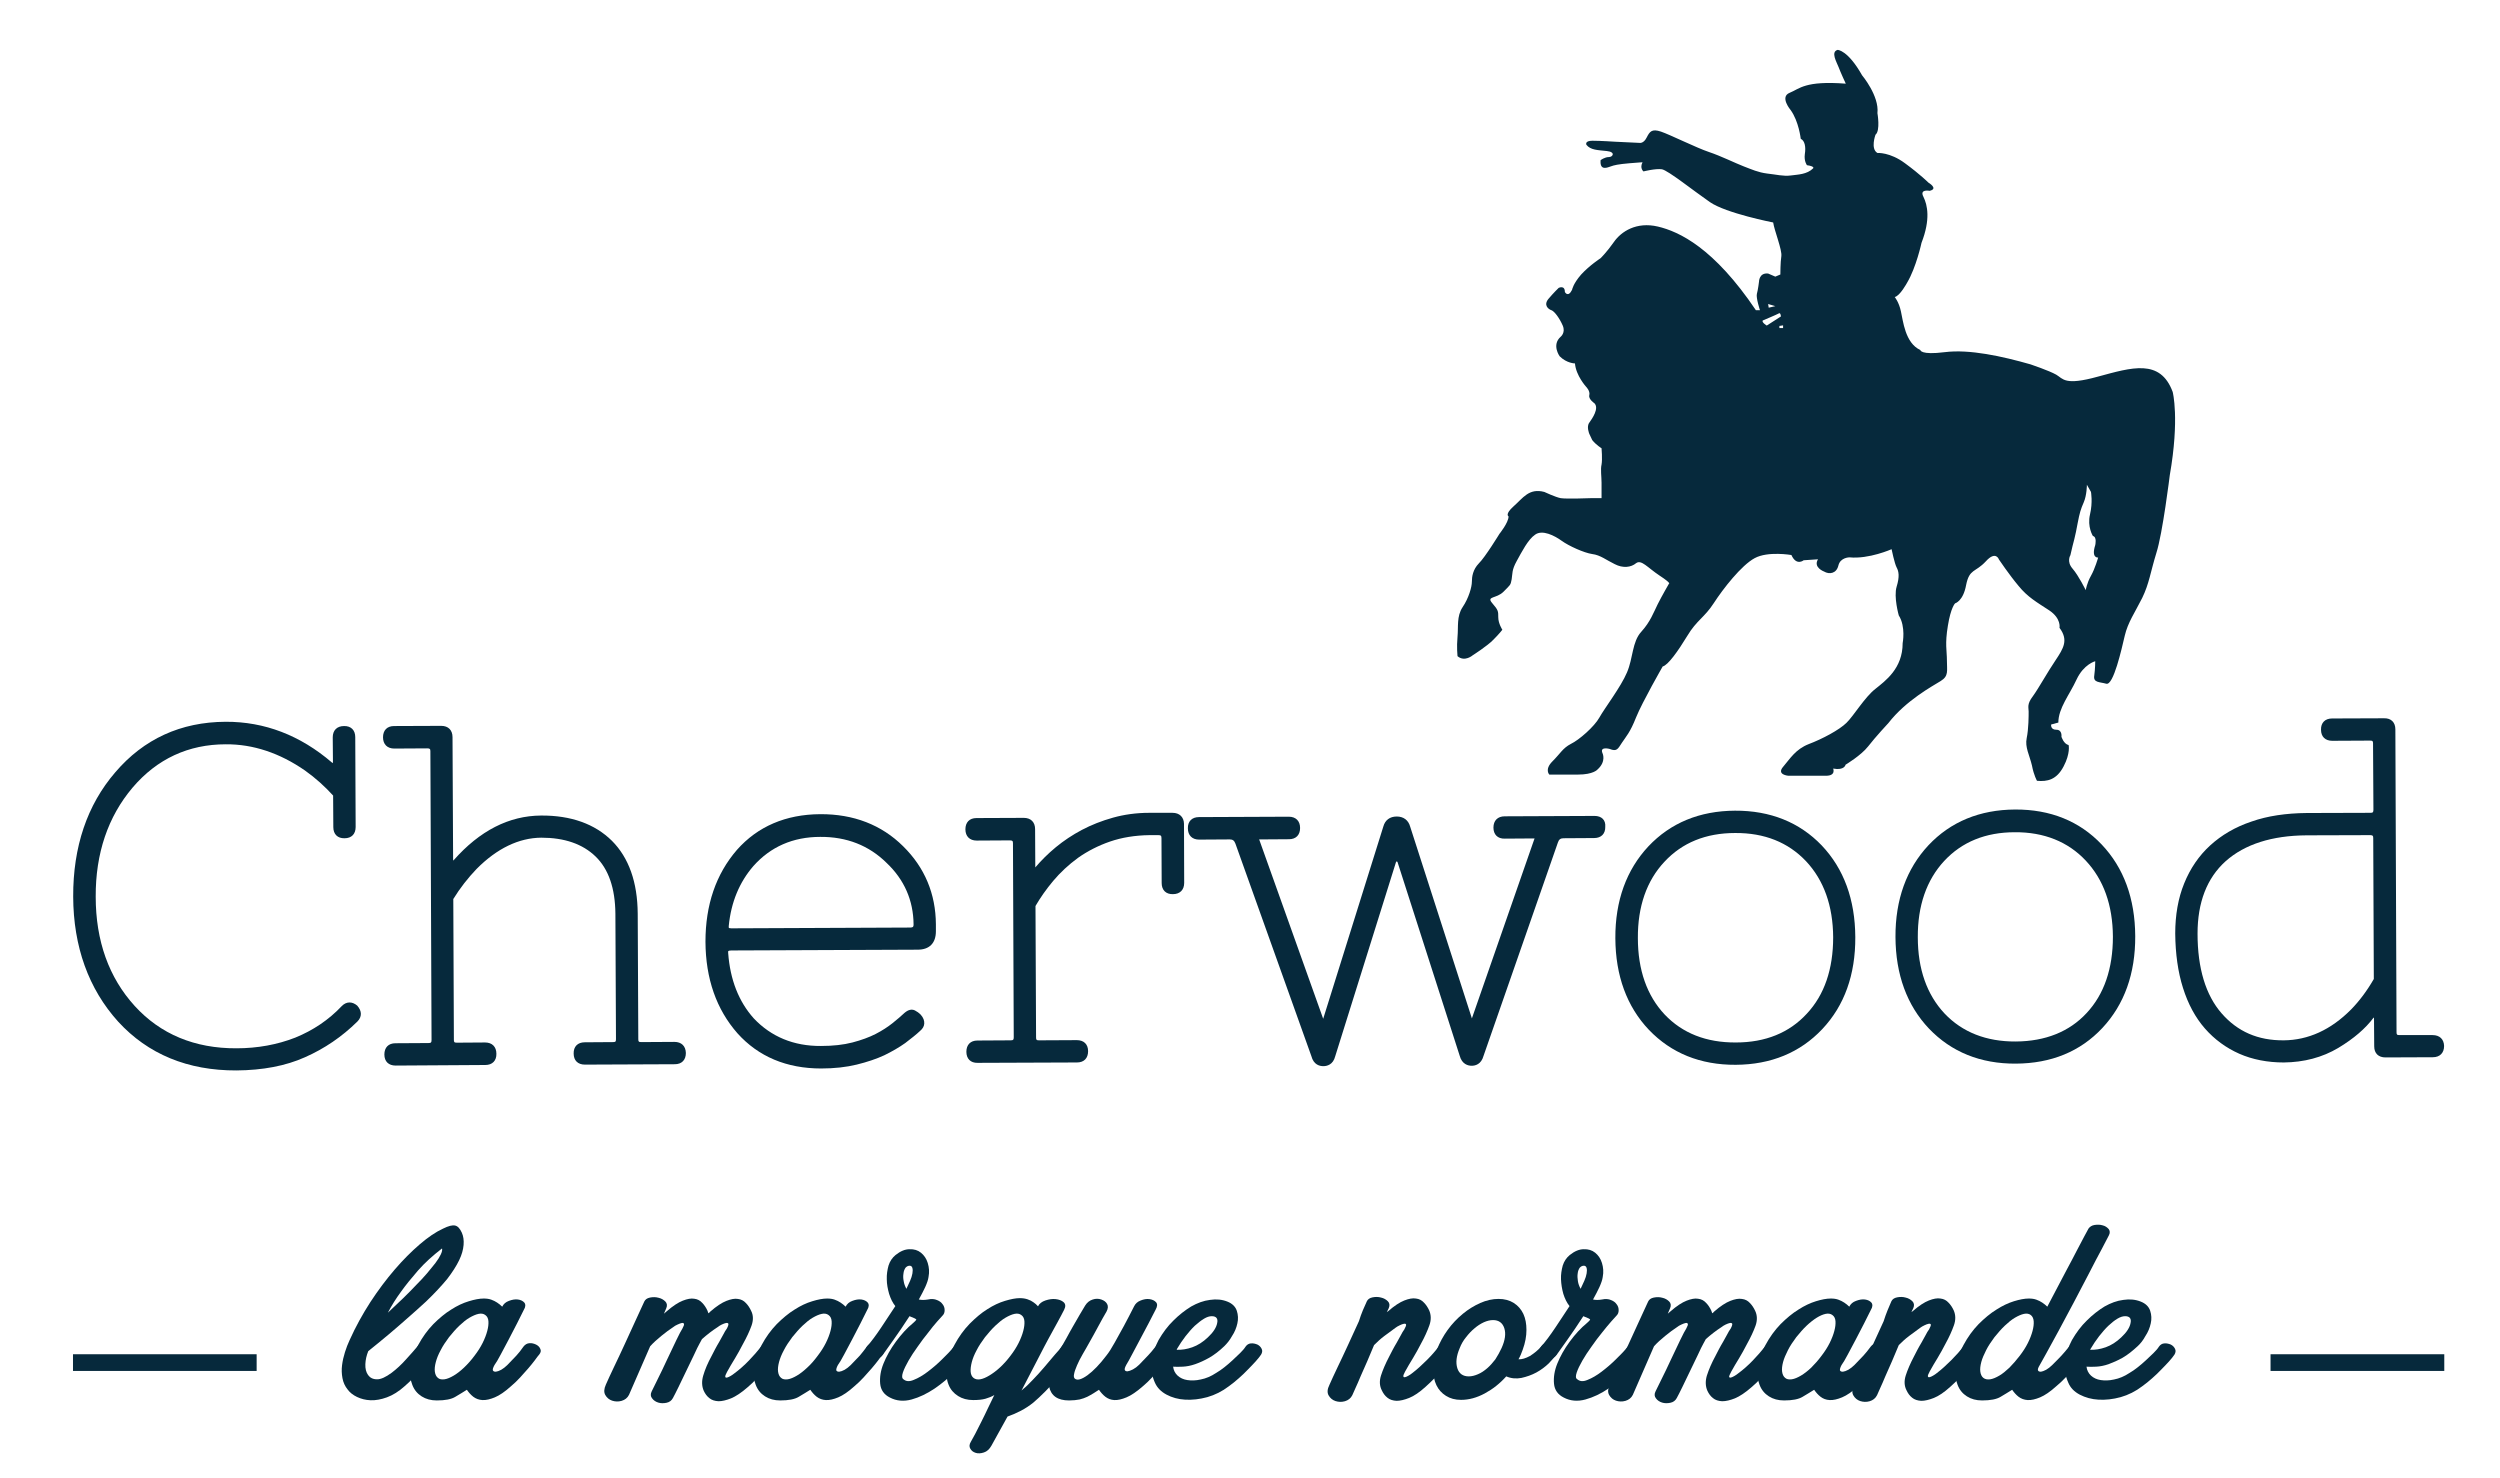 <?xml version="1.0" encoding="UTF-8"?>
<!-- Generator: Adobe Illustrator 24.3.0, SVG Export Plug-In . SVG Version: 6.00 Build 0)  -->
<svg version="1.1" id="Calque_1" xmlns="http://www.w3.org/2000/svg" xmlns:xlink="http://www.w3.org/1999/xlink" x="0px" y="0px" viewBox="0 0 128.78 76.11" style="enable-background:new 0 0 128.78 76.11;" xml:space="preserve">
<style type="text/css">
	.Voûte _x002D__x0020_Vert{fill:url(#SVGID_1_);stroke:#FFFFFF;stroke-width:0.25;stroke-miterlimit:1;}
	.st0{fill:#06293C;}
</style>
<linearGradient id="SVGID_1_" gradientUnits="userSpaceOnUse" x1="-315.138" y1="495.627" x2="-314.431" y2="494.92">
	<stop offset="0" style="stop-color:#52A956"/>
	<stop offset="0.983" style="stop-color:#20351D"/>
</linearGradient>
<g>
	<g>
		<polygon class="st0" points="13.22,70.62 3.76,70.62 3.76,69.76 13.22,69.76 13.22,70.62   "/>
		<polygon class="st0" points="125.91,70.62 116.96,70.62 116.96,69.76 125.91,69.76 125.91,70.62   "/>
	</g>
	<g>
		<g>
			<path class="st0" d="M17.6,51.83c-0.67,0.71-1.48,1.25-2.39,1.62C14.29,53.81,13.27,54,12.18,54c-2.15,0.01-3.92-0.73-5.24-2.18     c-1.33-1.46-2.01-3.35-2.01-5.63c-0.01-2.23,0.63-4.12,1.9-5.62c1.26-1.48,2.88-2.23,4.8-2.23c1.41-0.01,2.78,0.45,4.08,1.35     c0.55,0.39,1.03,0.83,1.45,1.29l0.01,1.63c0,0.36,0.22,0.58,0.58,0.57c0.36,0,0.57-0.22,0.57-0.58l-0.02-4.63     c0-0.36-0.22-0.58-0.58-0.57c-0.36,0-0.58,0.22-0.58,0.58l0.01,1.22c0,0.05,0,0.08-0.01,0.11c-0.01-0.01-0.02-0.01-0.04-0.03     c-1.63-1.4-3.47-2.11-5.48-2.1c-2.31,0.01-4.22,0.89-5.68,2.6c-1.45,1.68-2.18,3.84-2.17,6.41c0.01,2.57,0.79,4.75,2.32,6.44     c1.53,1.67,3.58,2.52,6.09,2.51c1.34-0.01,2.53-0.23,3.53-0.68c1-0.44,1.91-1.06,2.7-1.84c0.24-0.24,0.24-0.54-0.01-0.82     C18.14,51.58,17.84,51.58,17.6,51.83"/>
			<path class="st0" d="M34.74,53.67l-1.71,0.01c-0.13,0-0.15-0.03-0.15-0.15l-0.03-6.46c-0.01-1.63-0.46-2.89-1.33-3.76     c-0.88-0.87-2.11-1.31-3.65-1.3c-1.65,0.01-3.16,0.78-4.5,2.3c-0.01,0.01-0.01,0.02-0.02,0.02c-0.01-0.03-0.01-0.07-0.01-0.12     l-0.03-6.24c0-0.36-0.22-0.58-0.58-0.58L20.3,37.4c-0.36,0-0.57,0.22-0.57,0.58c0,0.36,0.22,0.58,0.58,0.58l1.7-0.01     c0.13,0,0.16,0.03,0.16,0.15l0.06,14.87c0,0.13-0.03,0.16-0.16,0.16l-1.7,0.01c-0.36,0-0.57,0.22-0.57,0.58     c0,0.36,0.22,0.57,0.58,0.57L25,54.86c0.36,0,0.58-0.22,0.57-0.58c0-0.36-0.22-0.58-0.58-0.58l-1.46,0.01     c-0.13,0-0.15-0.03-0.15-0.15l-0.03-7.25c0.35-0.57,0.76-1.09,1.2-1.55c1.05-1.06,2.18-1.6,3.33-1.61c1.19,0,2.13,0.32,2.8,0.97     c0.67,0.65,1.01,1.64,1.02,2.95l0.03,6.46c0,0.13-0.03,0.15-0.15,0.15l-1.46,0.01c-0.36,0-0.58,0.22-0.57,0.58     c0,0.36,0.22,0.57,0.58,0.57l4.63-0.02c0.36,0,0.57-0.22,0.57-0.58C35.32,53.88,35.1,53.67,34.74,53.67"/>
			<path class="st0" d="M42.25,41.94c-1.77,0.01-3.22,0.63-4.29,1.84c-1.08,1.25-1.62,2.83-1.62,4.73c0.01,1.9,0.56,3.48,1.65,4.72     c1.08,1.2,2.53,1.81,4.31,1.81c0.68,0,1.3-0.07,1.83-0.2c0.53-0.13,1.01-0.29,1.42-0.48c0.41-0.2,0.77-0.41,1.08-0.63     c0.3-0.23,0.57-0.44,0.77-0.63c0.13-0.11,0.2-0.23,0.21-0.37c0.01-0.15-0.04-0.3-0.18-0.46c-0.1-0.1-0.2-0.17-0.3-0.22     c-0.16-0.08-0.34-0.04-0.53,0.12c-0.17,0.16-0.38,0.34-0.63,0.54c-0.24,0.19-0.53,0.38-0.86,0.55c-0.33,0.17-0.74,0.32-1.2,0.44     c-0.46,0.12-1,0.18-1.62,0.18c-1.41,0.01-2.57-0.48-3.46-1.42c-0.78-0.87-1.22-2-1.32-3.37c-0.01-0.06,0-0.09,0.01-0.1     c0.01-0.01,0.05-0.03,0.15-0.03l9.6-0.04c0.61,0,0.94-0.34,0.94-0.95l0-0.36c-0.01-1.56-0.57-2.92-1.69-4.02     C45.41,42.49,43.97,41.93,42.25,41.94 M47.06,47.62c0,0.13-0.03,0.15-0.15,0.16l-9.24,0.04c-0.09,0-0.12-0.02-0.12-0.02     c-0.01-0.01-0.02-0.04-0.01-0.11c0.12-1.22,0.55-2.25,1.27-3.08c0.88-0.99,2.04-1.5,3.44-1.5c1.36-0.01,2.51,0.44,3.42,1.34     C46.58,45.31,47.05,46.38,47.06,47.62"/>
			<path class="st0" d="M60.4,41.87l-1.2,0c-0.67,0-1.3,0.09-1.87,0.25c-0.57,0.16-1.11,0.37-1.6,0.63     c-0.49,0.26-0.94,0.56-1.34,0.89c-0.4,0.33-0.75,0.68-1.04,1.02c-0.01,0.01-0.01,0.02-0.02,0.02c0-0.02,0-0.03,0-0.05l-0.01-1.92     c0-0.36-0.22-0.58-0.58-0.58l-2.44,0.01c-0.36,0-0.57,0.22-0.57,0.58c0,0.36,0.22,0.58,0.58,0.58l1.71-0.01     c0.13,0,0.16,0.03,0.16,0.15l0.04,9.99c0,0.13-0.03,0.16-0.16,0.16l-1.71,0.01c-0.36,0-0.57,0.22-0.57,0.58     c0,0.36,0.22,0.58,0.58,0.57l5.12-0.02c0.36,0,0.57-0.22,0.57-0.58c0-0.36-0.22-0.57-0.58-0.57l-1.95,0.01     c-0.13,0-0.15-0.03-0.15-0.15l-0.03-6.77c0.25-0.43,0.55-0.86,0.91-1.29c0.37-0.44,0.8-0.84,1.28-1.19     c0.48-0.34,1.04-0.63,1.65-0.84c0.61-0.21,1.29-0.32,2.03-0.33l0.46,0c0.13,0,0.16,0.03,0.16,0.16l0.01,2.31     c0,0.36,0.22,0.58,0.58,0.57c0.36,0,0.58-0.22,0.58-0.58l-0.01-3.05C60.98,42.09,60.76,41.87,60.4,41.87"/>
			<path class="st0" d="M82.14,42.03l-4.63,0.02c-0.36,0-0.58,0.22-0.58,0.58c0,0.36,0.22,0.58,0.58,0.57l1.46-0.01     c0.03,0,0.06,0,0.08,0c-0.01,0.02-0.02,0.05-0.03,0.08l-3.2,9.19l-3.18-9.88c-0.09-0.33-0.34-0.52-0.69-0.52     c-0.36,0-0.6,0.19-0.69,0.51l-3.1,9.91l-3.28-9.19c-0.01-0.02-0.02-0.04-0.02-0.05c0.02,0,0.05,0,0.08,0l1.46-0.01     c0.36,0,0.57-0.22,0.57-0.58c0-0.36-0.22-0.58-0.58-0.58l-4.63,0.02c-0.36,0-0.58,0.22-0.57,0.58c0,0.36,0.22,0.58,0.58,0.58     l1.58-0.01c0.15,0,0.23,0.06,0.29,0.22l3.91,10.94c0.12,0.46,0.44,0.52,0.62,0.52c0.18,0,0.5-0.07,0.61-0.51l3.13-10l0.04-0.04     l0-0.01l0.04,0.05l3.2,9.97c0.12,0.45,0.44,0.52,0.62,0.52c0.18,0,0.49-0.07,0.61-0.51l3.83-10.99c0.05-0.16,0.14-0.22,0.29-0.22     l1.58-0.01c0.36,0,0.58-0.22,0.57-0.58C82.72,42.24,82.5,42.03,82.14,42.03"/>
			<path class="st0" d="M89.37,41.76c-1.82,0.01-3.32,0.63-4.46,1.84c-1.13,1.21-1.71,2.8-1.7,4.73c0.01,1.93,0.59,3.52,1.73,4.72     c1.15,1.2,2.65,1.81,4.47,1.8c1.82-0.01,3.32-0.63,4.46-1.84c1.14-1.21,1.71-2.8,1.7-4.74c-0.01-1.93-0.59-3.52-1.73-4.72     C92.7,42.36,91.19,41.75,89.37,41.76 M89.42,53.7c-1.53,0.01-2.76-0.48-3.67-1.44c-0.91-0.97-1.38-2.29-1.38-3.94     c-0.01-1.62,0.45-2.95,1.37-3.93c0.91-0.98,2.13-1.48,3.64-1.48c1.51-0.01,2.73,0.48,3.65,1.45c0.92,0.98,1.39,2.3,1.4,3.92     c0,1.64-0.45,2.97-1.36,3.94C92.17,53.2,90.94,53.7,89.42,53.7"/>
			<path class="st0" d="M103.8,41.7c-1.82,0.01-3.32,0.63-4.46,1.84c-1.13,1.21-1.71,2.8-1.7,4.73c0.01,1.93,0.59,3.52,1.73,4.72     c1.15,1.2,2.65,1.81,4.47,1.8c1.82-0.01,3.32-0.62,4.46-1.84c1.13-1.21,1.7-2.8,1.69-4.73c-0.01-1.93-0.59-3.52-1.73-4.72     C107.12,42.3,105.62,41.69,103.8,41.7 M103.84,53.65c-1.52,0.01-2.76-0.48-3.67-1.44c-0.91-0.97-1.38-2.29-1.38-3.93     c-0.01-1.62,0.45-2.95,1.36-3.93c0.91-0.98,2.13-1.48,3.64-1.48c1.5-0.01,2.74,0.49,3.65,1.46c0.92,0.98,1.39,2.29,1.4,3.92     c0,1.64-0.45,2.97-1.36,3.94C106.6,53.14,105.37,53.64,103.84,53.65"/>
			<path class="st0" d="M125.31,53.32l-1.71,0c-0.13,0-0.15-0.03-0.15-0.15l-0.06-15.6c0-0.36-0.22-0.58-0.58-0.57l-2.68,0.01     c-0.36,0-0.58,0.22-0.57,0.58c0,0.36,0.22,0.57,0.58,0.57l1.95-0.01c0.13,0,0.15,0.03,0.15,0.15l0.02,3.41     c0,0.13-0.03,0.16-0.15,0.16l-3.29,0.01c-1.06,0.01-2.02,0.15-2.84,0.44c-0.84,0.28-1.55,0.7-2.13,1.23     c-0.58,0.53-1.03,1.19-1.34,1.96c-0.31,0.76-0.46,1.63-0.46,2.58c0.01,1.04,0.14,1.98,0.4,2.8c0.26,0.83,0.64,1.53,1.13,2.09     c0.49,0.56,1.09,1,1.77,1.3c0.68,0.3,1.46,0.45,2.29,0.45c1.04-0.01,1.99-0.26,2.81-0.75c0.8-0.48,1.41-1.01,1.81-1.55     c0.01-0.01,0.02-0.01,0.02-0.02c0.01,0.03,0.01,0.07,0.01,0.12l0.01,1.37c0,0.36,0.22,0.57,0.58,0.57l2.44-0.01     c0.36,0,0.58-0.22,0.58-0.58C125.89,53.53,125.67,53.32,125.31,53.32 M122.25,43.18l0.03,7.25c-0.35,0.61-0.75,1.14-1.17,1.57     c-1.04,1.05-2.21,1.58-3.47,1.59c-1.33,0.01-2.38-0.45-3.2-1.39c-0.82-0.94-1.24-2.32-1.24-4.11c0-1.6,0.48-2.86,1.45-3.73     c0.98-0.87,2.38-1.32,4.17-1.33l3.29-0.01C122.23,43.03,122.25,43.05,122.25,43.18"/>
		</g>
		<path class="st0" d="M111.92,20.19c-0.64-1.73-2.11-1.26-3.85-0.79c-1.73,0.48-1.79,0.11-2.15-0.1c-0.37-0.21-1.32-0.53-1.32-0.53    c-1.47-0.42-3.15-0.79-4.42-0.63c-1.26,0.16-1.26-0.11-1.26-0.11c-0.79-0.36-0.89-1.52-1-1.99c-0.1-0.48-0.32-0.74-0.32-0.74    c0.27-0.05,0.64-0.74,0.64-0.74c0.47-0.79,0.74-2.05,0.74-2.05c0.47-1.21,0.31-1.94,0.1-2.37c-0.22-0.42,0.32-0.31,0.32-0.31    c0.47-0.11-0.06-0.42-0.06-0.42s-0.42-0.42-1.21-1c-0.78-0.58-1.42-0.53-1.42-0.53c-0.37-0.21-0.1-0.94-0.1-0.94    c0.26-0.21,0.1-1.11,0.1-1.11c0.1-0.89-0.79-1.95-0.79-1.95c-0.74-1.31-1.26-1.31-1.26-1.31c-0.37,0.1-0.05,0.63,0.05,0.89    c0.1,0.27,0.37,0.85,0.37,0.85c-2.11-0.16-2.37,0.26-2.89,0.47c-0.53,0.21,0.05,0.89,0.05,0.89c0.42,0.58,0.52,1.48,0.52,1.48    c0.21,0.1,0.27,0.42,0.21,0.79c-0.05,0.37,0.11,0.57,0.11,0.57c0.42,0.06,0.32,0.16,0.32,0.16c-0.32,0.32-0.79,0.32-1.16,0.37    c-0.37,0.05-0.74-0.05-1.21-0.1c-0.47-0.06-0.79-0.21-1.21-0.37c-0.42-0.16-1.16-0.53-1.79-0.74c-0.63-0.21-2-0.89-2.47-1.05    c-0.48-0.16-0.58,0-0.74,0.31c-0.16,0.32-0.37,0.27-0.37,0.27l-1.26-0.06c0,0-0.74-0.05-1.16-0.05c-0.42,0-0.31,0.21-0.31,0.21    c0.21,0.27,0.58,0.27,1.05,0.32c0.47,0.05,0.31,0.31,0.11,0.31c-0.22,0-0.43,0.16-0.43,0.16c-0.05,0.58,0.37,0.37,0.53,0.32    c0.16-0.06,0.37-0.11,0.95-0.16c0.58-0.05,0.68-0.05,0.68-0.05c-0.16,0.31,0.05,0.47,0.05,0.47s0.63-0.16,0.95-0.11    c0.32,0.06,1.63,1.11,2.47,1.69c0.84,0.58,3.26,1.05,3.26,1.05c0.06,0.42,0.47,1.42,0.42,1.74c-0.05,0.31-0.05,0.94-0.05,0.94    l-0.26,0.11l-0.37-0.16c-0.47-0.05-0.47,0.42-0.47,0.42s-0.05,0.42-0.11,0.63c-0.05,0.21,0.16,0.84,0.16,0.84h-0.21    c-2.16-3.21-3.95-4.05-5.05-4.31c-1.11-0.26-1.89,0.26-2.26,0.79c-0.37,0.53-0.69,0.84-0.69,0.84s-0.57,0.37-1,0.84    c-0.42,0.48-0.47,0.79-0.47,0.79c-0.21,0.42-0.37,0.11-0.37,0.11c0-0.37-0.32-0.21-0.32-0.21s-0.27,0.26-0.53,0.57    c-0.26,0.32,0,0.53,0.16,0.58c0.16,0.06,0.42,0.42,0.58,0.79c0.16,0.37-0.11,0.58-0.11,0.58c-0.47,0.42-0.05,1-0.05,1    c0.37,0.37,0.79,0.37,0.79,0.37c0.05,0.63,0.58,1.21,0.58,1.21s0.21,0.21,0.16,0.42c-0.06,0.21,0.26,0.42,0.26,0.42    c0.26,0.26-0.11,0.79-0.26,1c-0.16,0.21,0,0.58,0,0.58l0.15,0.32c0.21,0.26,0.48,0.42,0.48,0.42s0.05,0.57,0,0.84    c-0.06,0.25,0,0.62,0,0.94v0.79h-0.53c0,0-1.31,0.05-1.58,0c-0.26-0.05-0.84-0.32-0.84-0.32c-0.79-0.21-1.1,0.32-1.58,0.74    c-0.47,0.42-0.26,0.52-0.26,0.52c0,0.32-0.47,0.9-0.47,0.9s-0.74,1.21-1.06,1.52c-0.31,0.32-0.36,0.69-0.36,0.95    c0,0.26-0.16,0.84-0.48,1.31c-0.31,0.47-0.21,1-0.26,1.53c-0.05,0.52,0,0.99,0,0.99c0.37,0.32,0.79-0.05,0.79-0.05    s0.74-0.47,1.05-0.79c0.32-0.32,0.47-0.52,0.47-0.52s-0.21-0.32-0.21-0.64c0-0.32,0-0.37-0.31-0.73    c-0.32-0.37,0.21-0.22,0.58-0.59c0.36-0.37,0.36-0.32,0.42-0.64c0.05-0.31,0-0.47,0.26-0.94c0.26-0.47,0.58-1.11,0.95-1.36    c0.37-0.27,1,0.05,1.37,0.32c0.36,0.26,1.15,0.62,1.57,0.68c0.42,0.05,0.74,0.32,1.16,0.52c0.42,0.22,0.84,0.17,1.1-0.05    c0.27-0.2,0.58,0.22,1.21,0.64c0.64,0.42,0.48,0.42,0.48,0.42s-0.37,0.64-0.58,1.06c-0.21,0.42-0.37,0.89-0.84,1.41    c-0.48,0.52-0.42,1.36-0.74,2.1c-0.31,0.74-1.16,1.85-1.42,2.32c-0.26,0.47-1.05,1.16-1.47,1.36c-0.42,0.22-0.53,0.48-0.95,0.9    c-0.42,0.42-0.16,0.68-0.16,0.68h1.48c0.79,0,1-0.26,1-0.26c0.47-0.42,0.26-0.84,0.26-0.84c-0.16-0.37,0.37-0.22,0.37-0.22    c0.37,0.15,0.42,0,0.63-0.32c0.21-0.32,0.42-0.52,0.73-1.31c0.32-0.79,1.37-2.62,1.37-2.62c0.27-0.06,0.79-0.79,1.27-1.58    c0.47-0.79,0.89-0.95,1.36-1.68c0.48-0.74,1.42-1.95,2.11-2.32c0.68-0.37,1.89-0.16,1.89-0.16c0.26,0.58,0.63,0.27,0.63,0.27    l0.74-0.05c-0.26,0.42,0.31,0.63,0.31,0.63c0.27,0.16,0.64,0.11,0.74-0.31c0.1-0.42,0.57-0.42,0.57-0.42    c1,0.1,2.17-0.42,2.17-0.42s0.15,0.73,0.26,0.94c0.11,0.2,0.16,0.47,0,0.99c-0.16,0.53,0.11,1.48,0.11,1.48    c0.37,0.58,0.2,1.43,0.2,1.43c0,1.31-0.89,1.94-1.41,2.36c-0.54,0.42-1.11,1.38-1.48,1.74c-0.37,0.37-1.26,0.84-1.95,1.1    c-0.68,0.27-0.95,0.74-1.31,1.16c-0.37,0.42,0.26,0.47,0.26,0.47h1.94c0.53,0,0.37-0.37,0.37-0.37c0.59,0.11,0.64-0.2,0.64-0.2    s0.79-0.47,1.16-0.94c0.37-0.48,1.05-1.21,1.05-1.21c0.9-1.16,2.27-1.9,2.69-2.16c0.42-0.26,0.32-0.52,0.32-1.05    c0-0.53-0.11-0.84,0.05-1.8c0.15-0.94,0.37-1.15,0.37-1.15s0.42-0.11,0.57-0.95c0.17-0.84,0.47-0.63,1.01-1.21    c0.52-0.58,0.68-0.1,0.68-0.1s0.53,0.79,1.01,1.36c0.47,0.58,0.94,0.84,1.58,1.26c0.63,0.42,0.53,0.9,0.53,0.9    c0.47,0.63,0.21,1.05-0.21,1.68c-0.42,0.62-0.85,1.41-1.16,1.84c-0.32,0.42-0.22,0.58-0.22,0.79c0,0.22,0,0.89-0.1,1.37    c-0.1,0.47,0.15,0.89,0.27,1.41c0.1,0.52,0.26,0.79,0.26,0.79c0.53,0.05,1.01-0.05,1.37-0.74c0.36-0.68,0.26-1.1,0.26-1.1    c-0.26-0.06-0.37-0.43-0.37-0.43s0.05-0.36-0.26-0.36c-0.32,0-0.27-0.27-0.27-0.27l0.37-0.1c0-0.74,0.57-1.42,0.94-2.22    c0.37-0.79,0.96-0.94,0.96-0.94s0,0.37-0.05,0.74c-0.06,0.37,0.26,0.32,0.62,0.42c0.37,0.1,0.79-1.79,0.95-2.47    c0.16-0.69,0.53-1.21,0.9-1.95c0.36-0.74,0.42-1.31,0.73-2.32c0.32-0.99,0.69-4,0.69-4C112.28,21.56,111.92,20.19,111.92,20.19     M91.45,15.77l-0.34,0.08l-0.03-0.19L91.45,15.77z M91.01,16.77c0,0-0.27-0.16-0.21-0.26c0,0,0.76-0.32,0.84-0.37    c0.08-0.05,0.1,0.16,0.1,0.16L91.01,16.77z M91.85,16.9h-0.19v-0.11l0.19-0.03V16.9z M107.71,29.66    c-0.21,0.37-0.27,0.74-0.27,0.74s-0.36-0.74-0.68-1.11c-0.32-0.37-0.11-0.69-0.11-0.69l0.11-0.47c0,0,0.16-0.57,0.26-1.16    c0.11-0.57,0.16-0.73,0.32-1.1c0.16-0.37,0.16-0.9,0.16-0.9l0.21,0.37c0,0,0.1,0.53-0.05,1.16c-0.15,0.64,0.15,1.11,0.15,1.11    c0.22,0.05,0.12,0.47,0.12,0.47c-0.22,0.69,0.15,0.64,0.15,0.64S107.92,29.29,107.71,29.66"/>
	</g>
</g>
<g>
	<path class="st0" d="M21.94,67.05c-0.3,0.28-0.62,0.56-0.96,0.86c-0.34,0.3-0.66,0.58-0.96,0.83c-0.36,0.3-0.71,0.59-1.05,0.86   c-0.09,0.22-0.14,0.44-0.15,0.67c-0.01,0.23,0.04,0.42,0.14,0.56c0.1,0.14,0.25,0.22,0.45,0.22c0.2,0.01,0.46-0.11,0.77-0.34   c0.25-0.19,0.5-0.42,0.73-0.68c0.24-0.26,0.43-0.48,0.6-0.68c0.07-0.1,0.16-0.16,0.28-0.17c0.12-0.01,0.23,0.02,0.33,0.07   c0.1,0.05,0.17,0.12,0.22,0.22c0.05,0.09,0.03,0.19-0.05,0.29c-0.06,0.07-0.13,0.17-0.22,0.3c-0.09,0.13-0.2,0.27-0.33,0.42   c-0.13,0.15-0.27,0.3-0.42,0.47c-0.15,0.16-0.31,0.31-0.47,0.45c-0.31,0.28-0.62,0.47-0.92,0.58c-0.3,0.11-0.59,0.16-0.84,0.15   c-0.26-0.01-0.49-0.07-0.7-0.17c-0.21-0.1-0.37-0.23-0.48-0.38c-0.14-0.17-0.23-0.37-0.27-0.59c-0.04-0.22-0.05-0.44-0.02-0.67   c0.03-0.23,0.08-0.45,0.15-0.67c0.07-0.22,0.15-0.43,0.24-0.62c0.31-0.69,0.67-1.34,1.07-1.96c0.4-0.61,0.82-1.17,1.25-1.67   c0.43-0.5,0.86-0.93,1.29-1.3c0.43-0.37,0.83-0.64,1.2-0.81c0.28-0.14,0.48-0.19,0.62-0.16c0.14,0.03,0.25,0.15,0.35,0.37   c0.08,0.18,0.11,0.39,0.09,0.63c-0.02,0.24-0.09,0.5-0.23,0.79c-0.14,0.29-0.35,0.62-0.62,0.97   C22.73,66.25,22.38,66.63,21.94,67.05z M22.77,64.31c-0.48,0.37-0.9,0.75-1.24,1.14c-0.34,0.39-0.63,0.75-0.86,1.07   c-0.28,0.38-0.51,0.75-0.69,1.1c0.56-0.52,1.06-1,1.48-1.45c0.18-0.18,0.36-0.37,0.53-0.57c0.17-0.2,0.31-0.38,0.44-0.54   c0.13-0.17,0.22-0.32,0.28-0.45C22.77,64.48,22.79,64.38,22.77,64.31z"/>
	<path class="st0" d="M26.97,69.36c0.08-0.1,0.18-0.16,0.3-0.17c0.12-0.01,0.23,0.02,0.34,0.07c0.1,0.05,0.18,0.12,0.22,0.22   c0.05,0.09,0.03,0.19-0.05,0.29c-0.06,0.07-0.14,0.17-0.23,0.3c-0.1,0.13-0.21,0.27-0.34,0.42c-0.13,0.15-0.27,0.3-0.42,0.47   c-0.15,0.16-0.3,0.31-0.47,0.45c-0.31,0.28-0.59,0.47-0.83,0.57c-0.24,0.1-0.45,0.15-0.64,0.14c-0.18-0.01-0.34-0.07-0.47-0.17   c-0.13-0.1-0.24-0.23-0.33-0.36c-0.18,0.11-0.38,0.24-0.59,0.36c-0.21,0.13-0.53,0.19-0.96,0.19c-0.3,0-0.56-0.07-0.78-0.21   c-0.22-0.14-0.38-0.33-0.48-0.59c-0.1-0.25-0.14-0.55-0.1-0.9c0.03-0.35,0.17-0.73,0.4-1.15c0.22-0.41,0.48-0.77,0.78-1.08   c0.3-0.3,0.61-0.56,0.92-0.75c0.31-0.2,0.61-0.34,0.91-0.43c0.29-0.09,0.55-0.14,0.77-0.14c0.15,0,0.28,0.02,0.39,0.06   c0.11,0.04,0.21,0.09,0.3,0.15c0.09,0.06,0.18,0.13,0.26,0.21c0.07-0.14,0.18-0.24,0.35-0.3c0.16-0.06,0.31-0.09,0.46-0.07   c0.14,0.02,0.25,0.07,0.33,0.16c0.07,0.09,0.07,0.22-0.03,0.38c-0.09,0.18-0.21,0.41-0.34,0.68c-0.14,0.27-0.28,0.55-0.43,0.83   c-0.15,0.28-0.29,0.55-0.42,0.79c-0.13,0.25-0.24,0.43-0.32,0.54c-0.07,0.13-0.1,0.22-0.08,0.27c0.02,0.05,0.07,0.07,0.15,0.07   c0.08-0.01,0.17-0.04,0.28-0.1c0.1-0.06,0.21-0.14,0.31-0.24c0.2-0.21,0.35-0.37,0.47-0.49C26.71,69.71,26.84,69.55,26.97,69.36z    M24.44,69.84c0.17-0.22,0.31-0.44,0.42-0.66c0.11-0.22,0.19-0.43,0.24-0.62c0.05-0.19,0.07-0.35,0.06-0.5   c-0.01-0.14-0.06-0.25-0.16-0.32c-0.09-0.07-0.21-0.09-0.35-0.06c-0.14,0.03-0.3,0.1-0.47,0.2c-0.17,0.1-0.34,0.24-0.52,0.41   c-0.18,0.17-0.35,0.37-0.53,0.59c-0.17,0.23-0.32,0.45-0.43,0.67c-0.12,0.22-0.2,0.42-0.25,0.61c-0.05,0.19-0.07,0.36-0.05,0.5   c0.02,0.14,0.07,0.25,0.16,0.32c0.08,0.07,0.19,0.09,0.34,0.07c0.14-0.02,0.3-0.09,0.47-0.19c0.17-0.1,0.35-0.24,0.53-0.41   C24.09,70.27,24.27,70.07,24.44,69.84z"/>
	<path class="st0" d="M36.66,69.84c0.05-0.09,0.1-0.2,0.17-0.33c0.07-0.13,0.14-0.26,0.22-0.39c0.07-0.13,0.14-0.26,0.21-0.38   c0.06-0.12,0.12-0.22,0.18-0.3c0.07-0.13,0.09-0.21,0.08-0.25c-0.02-0.04-0.06-0.05-0.12-0.04c-0.06,0.01-0.13,0.04-0.22,0.08   c-0.08,0.04-0.15,0.08-0.21,0.13c-0.28,0.18-0.55,0.39-0.81,0.62c-0.02,0.04-0.04,0.07-0.06,0.11c-0.02,0.04-0.04,0.08-0.06,0.11   c-0.07,0.13-0.17,0.32-0.29,0.59c-0.13,0.26-0.26,0.54-0.4,0.83c-0.14,0.29-0.27,0.56-0.4,0.83c-0.13,0.26-0.22,0.45-0.29,0.57   c-0.07,0.13-0.18,0.21-0.33,0.24c-0.15,0.03-0.29,0.03-0.42-0.01c-0.13-0.04-0.24-0.11-0.32-0.22c-0.08-0.1-0.09-0.22-0.02-0.36   c0.05-0.09,0.15-0.3,0.3-0.61c0.16-0.32,0.32-0.65,0.49-1.02c0.17-0.36,0.33-0.7,0.48-1.01c0.15-0.31,0.25-0.5,0.31-0.59   c0.07-0.13,0.1-0.21,0.08-0.25c-0.02-0.04-0.05-0.05-0.11-0.04c-0.06,0.01-0.13,0.04-0.22,0.08c-0.09,0.04-0.16,0.08-0.22,0.13   c-0.2,0.13-0.4,0.28-0.62,0.46c-0.22,0.18-0.41,0.35-0.57,0.53l-1.09,2.5c-0.08,0.16-0.21,0.26-0.38,0.31   c-0.17,0.05-0.34,0.04-0.49-0.01c-0.15-0.05-0.27-0.15-0.35-0.29c-0.08-0.14-0.07-0.32,0.03-0.54c0.1-0.23,0.24-0.53,0.42-0.91   c0.18-0.37,0.36-0.76,0.55-1.17c0.19-0.41,0.37-0.81,0.55-1.2c0.18-0.39,0.33-0.72,0.46-1c0.05-0.1,0.14-0.17,0.29-0.2   c0.15-0.03,0.3-0.03,0.44,0.01c0.14,0.03,0.26,0.1,0.35,0.19c0.09,0.09,0.11,0.21,0.05,0.35l-0.12,0.28l0.14-0.12   c0.32-0.28,0.6-0.46,0.83-0.55c0.23-0.09,0.43-0.13,0.59-0.1c0.17,0.02,0.3,0.09,0.41,0.21c0.11,0.11,0.2,0.25,0.27,0.4l0.05,0.14   c0.02-0.01,0.06-0.04,0.1-0.09c0.32-0.28,0.6-0.46,0.83-0.55c0.23-0.09,0.43-0.13,0.59-0.1c0.17,0.02,0.3,0.09,0.41,0.21   c0.11,0.11,0.2,0.25,0.27,0.4c0.12,0.23,0.12,0.49,0.02,0.77c-0.1,0.28-0.25,0.6-0.45,0.96c-0.13,0.25-0.26,0.49-0.4,0.72   c-0.14,0.23-0.28,0.46-0.41,0.7c-0.07,0.13-0.1,0.21-0.09,0.25c0.01,0.04,0.03,0.05,0.09,0.04c0.05-0.01,0.11-0.04,0.18-0.08   s0.13-0.08,0.19-0.13c0.26-0.19,0.52-0.42,0.76-0.67c0.24-0.25,0.44-0.48,0.59-0.67c0.07-0.1,0.16-0.16,0.28-0.17   c0.12-0.01,0.23,0.02,0.34,0.07c0.1,0.05,0.18,0.12,0.22,0.22c0.05,0.09,0.03,0.19-0.05,0.29c-0.06,0.07-0.13,0.17-0.23,0.3   c-0.1,0.13-0.21,0.27-0.34,0.42c-0.13,0.15-0.27,0.3-0.41,0.47c-0.15,0.16-0.3,0.31-0.47,0.45c-0.32,0.28-0.61,0.47-0.85,0.57   c-0.25,0.1-0.47,0.15-0.65,0.15c-0.19-0.01-0.35-0.06-0.47-0.16c-0.13-0.1-0.22-0.23-0.29-0.38c-0.1-0.23-0.11-0.49-0.03-0.77   C36.32,70.53,36.46,70.21,36.66,69.84z"/>
	<path class="st0" d="M44.66,69.36c0.08-0.1,0.18-0.16,0.3-0.17c0.12-0.01,0.23,0.02,0.34,0.07c0.1,0.05,0.18,0.12,0.22,0.22   c0.05,0.09,0.03,0.19-0.05,0.29c-0.06,0.07-0.14,0.17-0.23,0.3c-0.1,0.13-0.21,0.27-0.34,0.42c-0.13,0.15-0.27,0.3-0.42,0.47   c-0.15,0.16-0.3,0.31-0.47,0.45c-0.31,0.28-0.59,0.47-0.83,0.57c-0.24,0.1-0.45,0.15-0.64,0.14c-0.18-0.01-0.34-0.07-0.47-0.17   c-0.13-0.1-0.24-0.23-0.33-0.36c-0.18,0.11-0.38,0.24-0.59,0.36c-0.21,0.13-0.53,0.19-0.96,0.19c-0.3,0-0.56-0.07-0.78-0.21   c-0.22-0.14-0.38-0.33-0.48-0.59c-0.1-0.25-0.14-0.55-0.1-0.9c0.03-0.35,0.17-0.73,0.4-1.15c0.22-0.41,0.48-0.77,0.78-1.08   c0.3-0.3,0.61-0.56,0.92-0.75c0.31-0.2,0.61-0.34,0.91-0.43c0.29-0.09,0.55-0.14,0.77-0.14c0.15,0,0.28,0.02,0.39,0.06   c0.11,0.04,0.21,0.09,0.3,0.15c0.09,0.06,0.18,0.13,0.26,0.21c0.07-0.14,0.18-0.24,0.35-0.3c0.16-0.06,0.31-0.09,0.46-0.07   c0.14,0.02,0.25,0.07,0.33,0.16c0.07,0.09,0.07,0.22-0.03,0.38c-0.09,0.18-0.21,0.41-0.34,0.68c-0.14,0.27-0.28,0.55-0.43,0.83   c-0.15,0.28-0.29,0.55-0.42,0.79c-0.13,0.25-0.24,0.43-0.32,0.54c-0.07,0.13-0.09,0.22-0.08,0.27c0.02,0.05,0.07,0.07,0.15,0.07   c0.08-0.01,0.17-0.04,0.28-0.1c0.1-0.06,0.21-0.14,0.31-0.24c0.2-0.21,0.35-0.37,0.47-0.49C44.39,69.71,44.52,69.55,44.66,69.36z    M42.12,69.84c0.17-0.22,0.31-0.44,0.42-0.66c0.11-0.22,0.19-0.43,0.24-0.62c0.05-0.19,0.07-0.35,0.06-0.5   c-0.01-0.14-0.06-0.25-0.16-0.32c-0.09-0.07-0.21-0.09-0.35-0.06c-0.14,0.03-0.3,0.1-0.47,0.2c-0.17,0.1-0.34,0.24-0.52,0.41   c-0.18,0.17-0.35,0.37-0.53,0.59c-0.17,0.23-0.32,0.45-0.43,0.67c-0.12,0.22-0.2,0.42-0.25,0.61c-0.05,0.19-0.07,0.36-0.05,0.5   c0.02,0.14,0.07,0.25,0.16,0.32c0.08,0.07,0.19,0.09,0.34,0.07c0.14-0.02,0.3-0.09,0.47-0.19c0.17-0.1,0.35-0.24,0.53-0.41   C41.78,70.27,41.95,70.07,42.12,69.84z"/>
	<path class="st0" d="M44.66,69.36c0.23-0.26,0.48-0.6,0.74-0.99c0.26-0.4,0.5-0.76,0.72-1.09c-0.14-0.17-0.24-0.38-0.32-0.63   c-0.07-0.25-0.12-0.5-0.12-0.75c-0.01-0.25,0.03-0.49,0.09-0.71c0.07-0.22,0.19-0.4,0.36-0.54c0.25-0.2,0.49-0.3,0.72-0.3   c0.23-0.01,0.43,0.05,0.59,0.18c0.16,0.13,0.28,0.3,0.35,0.53c0.07,0.23,0.09,0.46,0.04,0.72c-0.02,0.15-0.08,0.32-0.17,0.52   c-0.09,0.19-0.2,0.41-0.33,0.64c0.14,0.03,0.29,0.03,0.47,0c0.18-0.04,0.34-0.03,0.47,0.03c0.13,0.05,0.22,0.12,0.29,0.22   c0.07,0.09,0.1,0.19,0.1,0.3s-0.03,0.2-0.1,0.27c-0.05,0.05-0.14,0.15-0.28,0.31c-0.14,0.16-0.3,0.35-0.47,0.58   c-0.18,0.22-0.36,0.46-0.54,0.72c-0.18,0.25-0.34,0.49-0.47,0.72c-0.13,0.23-0.23,0.43-0.29,0.61c-0.06,0.18-0.05,0.3,0.03,0.35   c0.13,0.11,0.3,0.13,0.53,0.03c0.23-0.09,0.47-0.23,0.72-0.42c0.25-0.19,0.5-0.4,0.74-0.64c0.24-0.23,0.44-0.44,0.59-0.63   c0.08-0.09,0.18-0.14,0.3-0.15c0.12-0.01,0.23,0.01,0.33,0.06c0.1,0.05,0.17,0.12,0.22,0.21c0.05,0.09,0.03,0.19-0.05,0.29   c-0.17,0.24-0.42,0.53-0.73,0.85c-0.32,0.33-0.67,0.62-1.05,0.88c-0.39,0.26-0.78,0.45-1.18,0.56c-0.4,0.11-0.78,0.08-1.12-0.1   c-0.3-0.15-0.47-0.39-0.5-0.71c-0.03-0.32,0.02-0.67,0.17-1.04c0.15-0.37,0.36-0.75,0.64-1.13c0.28-0.38,0.57-0.7,0.9-0.97   c0.09-0.08,0.14-0.13,0.15-0.16c0.01-0.03-0.11-0.09-0.35-0.18c-0.29,0.45-0.57,0.86-0.84,1.24c-0.27,0.38-0.45,0.63-0.54,0.76   c-0.09,0.12-0.2,0.18-0.32,0.18c-0.12,0.01-0.23-0.02-0.32-0.08c-0.09-0.06-0.16-0.13-0.2-0.23   C44.57,69.55,44.59,69.45,44.66,69.36z M46.86,65.2c-0.09,0-0.16,0.04-0.22,0.11c-0.05,0.08-0.09,0.17-0.1,0.29   c-0.02,0.12-0.02,0.25,0.01,0.39c0.02,0.14,0.07,0.27,0.14,0.4c0.07-0.14,0.13-0.28,0.19-0.41c0.06-0.14,0.1-0.26,0.12-0.38   c0.02-0.11,0.02-0.21,0-0.28C46.98,65.24,46.93,65.2,46.86,65.2z"/>
	<path class="st0" d="M54.69,69.36c0.07-0.1,0.16-0.16,0.28-0.17c0.12-0.01,0.23,0.02,0.33,0.06c0.1,0.05,0.17,0.12,0.22,0.22   c0.05,0.1,0.03,0.2-0.03,0.3c-0.07,0.1-0.19,0.26-0.36,0.47c-0.17,0.21-0.37,0.44-0.59,0.69c-0.22,0.25-0.45,0.49-0.68,0.73   c-0.24,0.24-0.45,0.44-0.63,0.59c-0.2,0.16-0.41,0.3-0.64,0.42c-0.23,0.12-0.46,0.22-0.69,0.3l-0.83,1.5   c-0.1,0.18-0.23,0.3-0.39,0.35c-0.15,0.05-0.3,0.06-0.42,0.02c-0.13-0.04-0.22-0.11-0.28-0.22c-0.06-0.1-0.05-0.22,0.03-0.35   c0.05-0.08,0.12-0.22,0.22-0.4c0.1-0.19,0.2-0.4,0.32-0.63c0.12-0.23,0.23-0.47,0.35-0.72c0.12-0.25,0.23-0.47,0.32-0.66   c-0.13,0.08-0.28,0.14-0.45,0.19c-0.17,0.05-0.39,0.07-0.64,0.07c-0.3,0-0.56-0.07-0.78-0.21c-0.22-0.14-0.39-0.33-0.49-0.59   c-0.1-0.25-0.13-0.55-0.09-0.9c0.04-0.35,0.17-0.73,0.4-1.15c0.22-0.41,0.48-0.77,0.78-1.08c0.3-0.3,0.6-0.56,0.91-0.75   c0.31-0.2,0.61-0.34,0.91-0.43c0.3-0.09,0.55-0.14,0.76-0.14c0.15,0,0.28,0.02,0.4,0.06c0.12,0.04,0.22,0.09,0.3,0.15   c0.09,0.06,0.17,0.13,0.24,0.21c0.07-0.14,0.2-0.24,0.38-0.3c0.18-0.06,0.36-0.09,0.53-0.07c0.17,0.02,0.31,0.07,0.41,0.16   c0.1,0.09,0.11,0.22,0.03,0.38c-0.09,0.18-0.21,0.41-0.36,0.68c-0.15,0.27-0.3,0.54-0.45,0.82c-0.15,0.28-0.29,0.54-0.41,0.78   c-0.13,0.25-0.22,0.43-0.29,0.56l-0.69,1.33l0.1-0.09c0.13-0.1,0.29-0.26,0.48-0.46c0.2-0.2,0.39-0.42,0.59-0.65   c0.2-0.23,0.38-0.45,0.55-0.65C54.5,69.61,54.62,69.46,54.69,69.36z M52.05,69.84c0.17-0.22,0.31-0.44,0.42-0.66   c0.11-0.22,0.19-0.43,0.24-0.62c0.05-0.19,0.07-0.35,0.06-0.5c-0.01-0.14-0.06-0.25-0.16-0.32c-0.09-0.07-0.21-0.09-0.35-0.06   c-0.14,0.03-0.3,0.1-0.47,0.2c-0.17,0.1-0.34,0.24-0.52,0.41c-0.18,0.17-0.35,0.37-0.53,0.59c-0.17,0.23-0.32,0.45-0.43,0.67   c-0.12,0.22-0.2,0.42-0.25,0.61c-0.05,0.19-0.07,0.36-0.06,0.5c0.01,0.14,0.06,0.25,0.15,0.32c0.18,0.14,0.46,0.09,0.82-0.13   C51.35,70.62,51.71,70.29,52.05,69.84z"/>
	<path class="st0" d="M59.53,69.36c0.07-0.1,0.16-0.16,0.28-0.17c0.12-0.01,0.23,0.02,0.34,0.07c0.1,0.05,0.18,0.12,0.22,0.22   c0.05,0.09,0.03,0.19-0.05,0.29c-0.06,0.07-0.14,0.17-0.23,0.3c-0.1,0.13-0.21,0.27-0.34,0.42c-0.13,0.15-0.26,0.3-0.41,0.47   c-0.15,0.16-0.3,0.31-0.47,0.45c-0.32,0.28-0.6,0.47-0.84,0.57c-0.24,0.1-0.45,0.15-0.63,0.14c-0.18-0.01-0.33-0.07-0.46-0.17   c-0.13-0.1-0.24-0.23-0.33-0.36c-0.09,0.06-0.19,0.12-0.28,0.18c-0.1,0.06-0.2,0.12-0.32,0.18c-0.12,0.06-0.25,0.1-0.4,0.14   c-0.16,0.03-0.34,0.05-0.54,0.05c-0.59,0-0.93-0.24-1.03-0.72c-0.1-0.48,0.09-1.11,0.56-1.9c0.1-0.17,0.21-0.37,0.33-0.58   c0.11-0.21,0.23-0.42,0.35-0.63c0.12-0.21,0.23-0.4,0.34-0.59c0.11-0.18,0.2-0.34,0.28-0.47c0.1-0.16,0.23-0.26,0.39-0.31   c0.15-0.05,0.3-0.05,0.44,0c0.14,0.05,0.24,0.12,0.3,0.23c0.06,0.11,0.05,0.24-0.03,0.39c-0.13,0.22-0.27,0.47-0.43,0.77   c-0.16,0.29-0.3,0.56-0.43,0.78c-0.13,0.23-0.25,0.45-0.37,0.65c-0.12,0.21-0.22,0.4-0.29,0.57c-0.07,0.17-0.13,0.32-0.15,0.44   c-0.03,0.12-0.01,0.21,0.04,0.25c0.13,0.1,0.34,0.04,0.65-0.18c0.3-0.22,0.63-0.56,0.97-1.01c0.13-0.16,0.27-0.38,0.43-0.67   c0.16-0.29,0.32-0.57,0.47-0.85c0.17-0.32,0.35-0.66,0.53-1.02c0.07-0.14,0.18-0.24,0.34-0.3c0.15-0.06,0.3-0.09,0.45-0.07   c0.14,0.02,0.26,0.07,0.34,0.16c0.08,0.09,0.07,0.22-0.02,0.38c-0.09,0.18-0.21,0.41-0.35,0.68c-0.14,0.27-0.29,0.55-0.44,0.83   c-0.15,0.28-0.29,0.55-0.42,0.79c-0.13,0.25-0.23,0.43-0.3,0.54c-0.07,0.13-0.1,0.22-0.08,0.27c0.02,0.05,0.06,0.07,0.14,0.07   c0.07-0.01,0.17-0.04,0.28-0.1c0.11-0.06,0.22-0.14,0.32-0.24c0.2-0.21,0.35-0.37,0.47-0.49C59.25,69.71,59.38,69.55,59.53,69.36z"/>
	<path class="st0" d="M63.07,69.34c-0.26,0.25-0.52,0.45-0.78,0.6c-0.25,0.14-0.49,0.25-0.72,0.33c-0.23,0.08-0.44,0.12-0.64,0.13   c-0.2,0.01-0.36,0.01-0.5,0c0.02,0.18,0.1,0.34,0.23,0.46c0.13,0.12,0.3,0.2,0.5,0.23c0.2,0.03,0.43,0.03,0.69-0.03   c0.26-0.05,0.53-0.16,0.8-0.34c0.14-0.08,0.28-0.18,0.42-0.29c0.14-0.11,0.28-0.23,0.42-0.36c0.14-0.13,0.27-0.25,0.39-0.37   c0.12-0.12,0.22-0.23,0.28-0.33c0.07-0.1,0.16-0.16,0.28-0.17c0.12-0.01,0.23,0.02,0.33,0.06c0.1,0.05,0.17,0.12,0.22,0.22   c0.05,0.1,0.03,0.2-0.03,0.3c-0.07,0.1-0.16,0.22-0.28,0.35c-0.12,0.13-0.25,0.27-0.4,0.42c-0.14,0.15-0.3,0.3-0.47,0.45   c-0.17,0.15-0.34,0.29-0.51,0.41c-0.34,0.26-0.72,0.45-1.11,0.56c-0.4,0.11-0.78,0.15-1.14,0.13c-0.36-0.02-0.68-0.11-0.96-0.26   c-0.28-0.15-0.48-0.35-0.6-0.62c-0.16-0.36-0.22-0.73-0.16-1.11c0.05-0.39,0.17-0.74,0.35-1.08c0.22-0.38,0.47-0.72,0.77-1.01   c0.29-0.29,0.6-0.53,0.91-0.72c0.32-0.18,0.64-0.3,0.97-0.34c0.33-0.05,0.63-0.02,0.9,0.09c0.25,0.1,0.41,0.26,0.48,0.47   c0.07,0.21,0.08,0.43,0.03,0.65c-0.05,0.23-0.14,0.45-0.28,0.66C63.34,69.05,63.2,69.21,63.07,69.34z M60.62,69.53   c0.25,0.01,0.52-0.03,0.8-0.13c0.28-0.1,0.55-0.27,0.8-0.51c0.28-0.26,0.44-0.51,0.48-0.74c0.05-0.23-0.05-0.35-0.28-0.35   c-0.12,0-0.25,0.04-0.4,0.13c-0.15,0.09-0.3,0.21-0.47,0.36c-0.16,0.15-0.32,0.34-0.48,0.54c-0.16,0.21-0.31,0.43-0.45,0.67   L60.62,69.53z"/>
	<path class="st0" d="M70.41,67.03c0.05-0.1,0.14-0.17,0.29-0.2c0.15-0.03,0.3-0.03,0.44,0.01c0.14,0.03,0.26,0.1,0.35,0.19   c0.09,0.09,0.11,0.21,0.05,0.35l-0.1,0.21l0.07-0.05c0.32-0.28,0.6-0.46,0.83-0.55c0.23-0.09,0.43-0.13,0.6-0.1   c0.17,0.02,0.3,0.09,0.41,0.21c0.11,0.11,0.2,0.25,0.27,0.4c0.1,0.23,0.11,0.49,0.01,0.77c-0.1,0.28-0.24,0.6-0.44,0.96   c-0.13,0.25-0.26,0.49-0.4,0.72c-0.14,0.23-0.28,0.46-0.41,0.7c-0.07,0.13-0.1,0.21-0.09,0.25c0.01,0.04,0.03,0.05,0.09,0.04   c0.05-0.01,0.11-0.04,0.18-0.08c0.07-0.04,0.13-0.08,0.19-0.13c0.25-0.19,0.5-0.42,0.75-0.67c0.25-0.25,0.45-0.48,0.59-0.67   c0.07-0.1,0.16-0.16,0.28-0.17c0.12-0.01,0.23,0.02,0.33,0.07c0.1,0.05,0.17,0.12,0.22,0.22c0.05,0.09,0.03,0.19-0.03,0.29   c-0.06,0.07-0.14,0.17-0.23,0.3c-0.1,0.13-0.21,0.27-0.34,0.42c-0.13,0.15-0.27,0.3-0.42,0.47c-0.16,0.16-0.31,0.31-0.47,0.45   c-0.31,0.28-0.59,0.47-0.84,0.57c-0.25,0.1-0.47,0.15-0.65,0.15c-0.19-0.01-0.35-0.06-0.47-0.16c-0.13-0.1-0.22-0.23-0.29-0.38   c-0.12-0.23-0.13-0.49-0.04-0.77c0.09-0.28,0.23-0.61,0.42-0.97c0.05-0.09,0.1-0.2,0.17-0.33c0.07-0.13,0.14-0.26,0.22-0.39   c0.07-0.13,0.14-0.26,0.21-0.38c0.06-0.12,0.12-0.22,0.18-0.3c0.07-0.13,0.1-0.21,0.09-0.25c-0.01-0.04-0.05-0.05-0.11-0.04   c-0.06,0.01-0.14,0.04-0.22,0.08c-0.08,0.04-0.16,0.08-0.22,0.13c-0.18,0.13-0.37,0.27-0.57,0.42c-0.2,0.15-0.37,0.31-0.53,0.47   c-0.12,0.28-0.23,0.55-0.35,0.83c-0.12,0.28-0.23,0.53-0.34,0.77c-0.1,0.24-0.19,0.45-0.27,0.62c-0.07,0.17-0.13,0.29-0.16,0.36   c-0.08,0.16-0.21,0.26-0.38,0.31c-0.17,0.05-0.34,0.04-0.49-0.01c-0.15-0.05-0.27-0.15-0.35-0.29c-0.08-0.14-0.07-0.32,0.04-0.54   c0.1-0.23,0.24-0.53,0.42-0.91c0.18-0.37,0.36-0.76,0.55-1.17c0.19-0.41,0.37-0.81,0.55-1.2C70.13,67.64,70.28,67.31,70.41,67.03z"/>
	<path class="st0" d="M79.39,69.36c0.07-0.1,0.16-0.16,0.28-0.17c0.12-0.01,0.23,0.02,0.33,0.06c0.1,0.05,0.17,0.12,0.21,0.22   c0.04,0.1,0.03,0.2-0.04,0.3c-0.09,0.14-0.23,0.29-0.4,0.47c-0.18,0.17-0.39,0.33-0.63,0.46c-0.24,0.13-0.5,0.22-0.77,0.28   c-0.27,0.05-0.53,0.03-0.78-0.08c-0.33,0.37-0.7,0.66-1.11,0.88c-0.41,0.22-0.81,0.33-1.22,0.33c-0.3,0-0.56-0.07-0.78-0.21   c-0.22-0.14-0.38-0.32-0.49-0.55c-0.11-0.23-0.16-0.5-0.16-0.82c0-0.32,0.06-0.65,0.19-1.01c0.14-0.36,0.32-0.69,0.55-1.01   c0.23-0.32,0.49-0.59,0.78-0.83c0.29-0.24,0.59-0.42,0.9-0.56c0.32-0.14,0.63-0.21,0.94-0.21c0.31,0,0.57,0.07,0.79,0.21   c0.22,0.14,0.38,0.33,0.49,0.56c0.11,0.24,0.16,0.51,0.16,0.83c0,0.32-0.06,0.65-0.19,1.01c-0.03,0.09-0.07,0.18-0.1,0.26   c-0.03,0.08-0.08,0.16-0.12,0.24c0.17,0.01,0.37-0.05,0.59-0.17C79.03,69.71,79.23,69.55,79.39,69.36z M77.35,69.44   c0.18-0.4,0.23-0.74,0.14-1.02C77.4,68.14,77.2,68,76.91,68c-0.15,0-0.31,0.04-0.47,0.11c-0.17,0.08-0.33,0.18-0.48,0.31   c-0.16,0.13-0.3,0.28-0.44,0.46c-0.14,0.17-0.25,0.36-0.33,0.57c-0.17,0.4-0.21,0.74-0.12,1.03c0.09,0.28,0.29,0.42,0.59,0.42   c0.15,0,0.31-0.04,0.47-0.11c0.17-0.07,0.33-0.18,0.48-0.31c0.15-0.13,0.29-0.29,0.42-0.46C77.15,69.83,77.26,69.64,77.35,69.44z"/>
	<path class="st0" d="M79.39,69.36c0.23-0.26,0.48-0.6,0.74-0.99c0.26-0.4,0.51-0.76,0.72-1.09c-0.14-0.17-0.24-0.38-0.32-0.63   c-0.07-0.25-0.11-0.5-0.12-0.75c-0.01-0.25,0.03-0.49,0.09-0.71c0.07-0.22,0.19-0.4,0.36-0.54c0.25-0.2,0.49-0.3,0.72-0.3   c0.23-0.01,0.43,0.05,0.59,0.18c0.16,0.13,0.28,0.3,0.35,0.53c0.07,0.23,0.09,0.46,0.04,0.72c-0.02,0.15-0.08,0.32-0.17,0.52   c-0.09,0.19-0.2,0.41-0.33,0.64c0.14,0.03,0.29,0.03,0.46,0c0.18-0.04,0.34-0.03,0.47,0.03c0.13,0.05,0.22,0.12,0.29,0.22   c0.07,0.09,0.1,0.19,0.1,0.3s-0.03,0.2-0.1,0.27c-0.05,0.05-0.14,0.15-0.28,0.31c-0.14,0.16-0.3,0.35-0.48,0.58   c-0.18,0.22-0.36,0.46-0.54,0.72c-0.18,0.25-0.34,0.49-0.47,0.72c-0.13,0.23-0.23,0.43-0.29,0.61c-0.06,0.18-0.06,0.3,0.03,0.35   c0.13,0.11,0.3,0.13,0.53,0.03c0.23-0.09,0.47-0.23,0.72-0.42c0.25-0.19,0.5-0.4,0.74-0.64c0.24-0.23,0.44-0.44,0.59-0.63   c0.08-0.09,0.18-0.14,0.3-0.15c0.12-0.01,0.23,0.01,0.33,0.06c0.1,0.05,0.17,0.12,0.22,0.21c0.05,0.09,0.03,0.19-0.05,0.29   c-0.17,0.24-0.42,0.53-0.73,0.85c-0.32,0.33-0.67,0.62-1.05,0.88c-0.38,0.26-0.78,0.45-1.18,0.56c-0.4,0.11-0.78,0.08-1.12-0.1   c-0.3-0.15-0.47-0.39-0.5-0.71c-0.03-0.32,0.02-0.67,0.17-1.04c0.15-0.37,0.36-0.75,0.64-1.13c0.28-0.38,0.57-0.7,0.9-0.97   c0.09-0.08,0.14-0.13,0.15-0.16c0.01-0.03-0.11-0.09-0.35-0.18c-0.29,0.45-0.57,0.86-0.84,1.24c-0.27,0.38-0.45,0.63-0.54,0.76   c-0.09,0.12-0.2,0.18-0.32,0.18c-0.12,0.01-0.23-0.02-0.32-0.08c-0.09-0.06-0.16-0.13-0.2-0.23   C79.31,69.55,79.32,69.45,79.39,69.36z M81.59,65.2c-0.09,0-0.16,0.04-0.22,0.11c-0.05,0.08-0.09,0.17-0.1,0.29   c-0.02,0.12-0.01,0.25,0.01,0.39c0.02,0.14,0.07,0.27,0.14,0.4c0.07-0.14,0.13-0.28,0.19-0.41c0.06-0.14,0.1-0.26,0.12-0.38   c0.02-0.11,0.02-0.21,0-0.28C81.71,65.24,81.66,65.2,81.59,65.2z"/>
	<path class="st0" d="M88.37,69.84c0.05-0.09,0.1-0.2,0.17-0.33c0.07-0.13,0.14-0.26,0.22-0.39c0.07-0.13,0.14-0.26,0.21-0.38   c0.06-0.12,0.12-0.22,0.18-0.3c0.07-0.13,0.09-0.21,0.08-0.25c-0.02-0.04-0.06-0.05-0.12-0.04c-0.06,0.01-0.13,0.04-0.22,0.08   c-0.08,0.04-0.15,0.08-0.21,0.13c-0.28,0.18-0.55,0.39-0.81,0.62c-0.02,0.04-0.04,0.07-0.06,0.11c-0.02,0.04-0.04,0.08-0.06,0.11   c-0.07,0.13-0.17,0.32-0.29,0.59c-0.13,0.26-0.26,0.54-0.4,0.83c-0.14,0.29-0.27,0.56-0.4,0.83c-0.13,0.26-0.22,0.45-0.29,0.57   c-0.07,0.13-0.18,0.21-0.33,0.24c-0.15,0.03-0.29,0.03-0.42-0.01c-0.13-0.04-0.24-0.11-0.32-0.22c-0.08-0.1-0.09-0.22-0.02-0.36   c0.05-0.09,0.15-0.3,0.3-0.61c0.16-0.32,0.32-0.65,0.49-1.02c0.17-0.36,0.33-0.7,0.48-1.01c0.15-0.31,0.25-0.5,0.31-0.59   c0.07-0.13,0.1-0.21,0.08-0.25c-0.02-0.04-0.05-0.05-0.11-0.04c-0.06,0.01-0.13,0.04-0.22,0.08c-0.09,0.04-0.16,0.08-0.22,0.13   c-0.2,0.13-0.4,0.28-0.62,0.46c-0.22,0.18-0.41,0.35-0.57,0.53l-1.09,2.5c-0.08,0.16-0.21,0.26-0.38,0.31   c-0.17,0.05-0.34,0.04-0.49-0.01c-0.15-0.05-0.27-0.15-0.35-0.29c-0.08-0.14-0.07-0.32,0.03-0.54c0.1-0.23,0.24-0.53,0.42-0.91   c0.18-0.37,0.36-0.76,0.55-1.17c0.19-0.41,0.37-0.81,0.55-1.2c0.18-0.39,0.33-0.72,0.46-1c0.05-0.1,0.14-0.17,0.29-0.2   c0.15-0.03,0.3-0.03,0.44,0.01c0.14,0.03,0.26,0.1,0.35,0.19c0.09,0.09,0.11,0.21,0.05,0.35l-0.12,0.28l0.14-0.12   c0.32-0.28,0.6-0.46,0.83-0.55c0.23-0.09,0.43-0.13,0.59-0.1c0.17,0.02,0.3,0.09,0.41,0.21c0.11,0.11,0.2,0.25,0.27,0.4l0.05,0.14   c0.02-0.01,0.06-0.04,0.1-0.09c0.32-0.28,0.6-0.46,0.83-0.55c0.23-0.09,0.43-0.13,0.6-0.1c0.17,0.02,0.3,0.09,0.41,0.21   c0.11,0.11,0.2,0.25,0.27,0.4c0.11,0.23,0.12,0.49,0.02,0.77c-0.1,0.28-0.25,0.6-0.45,0.96c-0.13,0.25-0.26,0.49-0.4,0.72   c-0.14,0.23-0.28,0.46-0.41,0.7c-0.07,0.13-0.1,0.21-0.1,0.25c0.01,0.04,0.04,0.05,0.09,0.04c0.05-0.01,0.11-0.04,0.18-0.08   s0.13-0.08,0.19-0.13c0.26-0.19,0.52-0.42,0.76-0.67c0.24-0.25,0.44-0.48,0.59-0.67c0.07-0.1,0.16-0.16,0.28-0.17   c0.12-0.01,0.23,0.02,0.34,0.07c0.1,0.05,0.18,0.12,0.22,0.22c0.05,0.09,0.03,0.19-0.05,0.29c-0.06,0.07-0.14,0.17-0.23,0.3   c-0.1,0.13-0.21,0.27-0.34,0.42c-0.13,0.15-0.26,0.3-0.41,0.47c-0.15,0.16-0.3,0.31-0.47,0.45c-0.32,0.28-0.61,0.47-0.85,0.57   c-0.25,0.1-0.47,0.15-0.66,0.15c-0.19-0.01-0.35-0.06-0.47-0.16c-0.13-0.1-0.22-0.23-0.29-0.38c-0.1-0.23-0.11-0.49-0.03-0.77   C88.03,70.53,88.17,70.21,88.37,69.84z"/>
	<path class="st0" d="M96.37,69.36c0.08-0.1,0.18-0.16,0.3-0.17c0.12-0.01,0.23,0.02,0.34,0.07c0.1,0.05,0.18,0.12,0.22,0.22   c0.05,0.09,0.03,0.19-0.05,0.29c-0.06,0.07-0.14,0.17-0.23,0.3c-0.1,0.13-0.21,0.27-0.34,0.42c-0.13,0.15-0.27,0.3-0.42,0.47   c-0.15,0.16-0.3,0.31-0.47,0.45c-0.31,0.28-0.59,0.47-0.83,0.57c-0.24,0.1-0.45,0.15-0.64,0.14s-0.34-0.07-0.47-0.17   c-0.13-0.1-0.24-0.23-0.33-0.36c-0.18,0.11-0.38,0.24-0.59,0.36c-0.21,0.13-0.53,0.19-0.96,0.19c-0.3,0-0.56-0.07-0.78-0.21   c-0.22-0.14-0.38-0.33-0.48-0.59c-0.1-0.25-0.14-0.55-0.1-0.9c0.03-0.35,0.17-0.73,0.4-1.15c0.22-0.41,0.48-0.77,0.78-1.08   c0.3-0.3,0.61-0.56,0.92-0.75c0.31-0.2,0.61-0.34,0.9-0.43c0.29-0.09,0.55-0.14,0.77-0.14c0.15,0,0.28,0.02,0.39,0.06   c0.11,0.04,0.21,0.09,0.3,0.15c0.09,0.06,0.18,0.13,0.26,0.21c0.07-0.14,0.18-0.24,0.35-0.3c0.16-0.06,0.31-0.09,0.46-0.07   c0.14,0.02,0.25,0.07,0.33,0.16c0.07,0.09,0.07,0.22-0.03,0.38c-0.09,0.18-0.21,0.41-0.34,0.68c-0.14,0.27-0.28,0.55-0.43,0.83   c-0.15,0.28-0.29,0.55-0.42,0.79c-0.13,0.25-0.24,0.43-0.32,0.54c-0.07,0.13-0.09,0.22-0.08,0.27c0.02,0.05,0.07,0.07,0.15,0.07   c0.08-0.01,0.17-0.04,0.28-0.1c0.1-0.06,0.21-0.14,0.31-0.24c0.2-0.21,0.35-0.37,0.47-0.49C96.1,69.71,96.23,69.55,96.37,69.36z    M93.83,69.84c0.17-0.22,0.31-0.44,0.42-0.66c0.11-0.22,0.19-0.43,0.24-0.62c0.05-0.19,0.07-0.35,0.06-0.5   c-0.01-0.14-0.06-0.25-0.16-0.32c-0.09-0.07-0.21-0.09-0.35-0.06c-0.14,0.03-0.3,0.1-0.46,0.2s-0.34,0.24-0.52,0.41   c-0.18,0.17-0.35,0.37-0.53,0.59c-0.17,0.23-0.32,0.45-0.43,0.67c-0.11,0.22-0.2,0.42-0.25,0.61c-0.05,0.19-0.07,0.36-0.05,0.5   c0.02,0.14,0.07,0.25,0.16,0.32c0.08,0.07,0.19,0.09,0.34,0.07c0.14-0.02,0.3-0.09,0.47-0.19c0.17-0.1,0.35-0.24,0.53-0.41   C93.48,70.27,93.66,70.07,93.83,69.84z"/>
	<path class="st0" d="M97.43,67.03c0.05-0.1,0.14-0.17,0.29-0.2c0.15-0.03,0.3-0.03,0.44,0.01c0.14,0.03,0.26,0.1,0.35,0.19   c0.09,0.09,0.11,0.21,0.05,0.35l-0.1,0.21l0.07-0.05c0.32-0.28,0.6-0.46,0.83-0.55c0.23-0.09,0.43-0.13,0.6-0.1   c0.17,0.02,0.3,0.09,0.41,0.21c0.11,0.11,0.2,0.25,0.27,0.4c0.1,0.23,0.11,0.49,0.01,0.77c-0.1,0.28-0.24,0.6-0.44,0.96   c-0.13,0.25-0.26,0.49-0.4,0.72c-0.14,0.23-0.28,0.46-0.41,0.7c-0.07,0.13-0.1,0.21-0.09,0.25c0.01,0.04,0.03,0.05,0.09,0.04   c0.05-0.01,0.11-0.04,0.18-0.08c0.07-0.04,0.13-0.08,0.19-0.13c0.25-0.19,0.5-0.42,0.75-0.67c0.25-0.25,0.45-0.48,0.6-0.67   c0.07-0.1,0.16-0.16,0.28-0.17c0.12-0.01,0.23,0.02,0.33,0.07c0.1,0.05,0.17,0.12,0.22,0.22c0.05,0.09,0.03,0.19-0.03,0.29   c-0.06,0.07-0.14,0.17-0.23,0.3c-0.1,0.13-0.21,0.27-0.34,0.42c-0.13,0.15-0.27,0.3-0.42,0.47c-0.16,0.16-0.31,0.31-0.47,0.45   c-0.31,0.28-0.59,0.47-0.84,0.57c-0.25,0.1-0.47,0.15-0.65,0.15c-0.19-0.01-0.35-0.06-0.47-0.16c-0.13-0.1-0.22-0.23-0.29-0.38   c-0.12-0.23-0.13-0.49-0.04-0.77c0.09-0.28,0.23-0.61,0.42-0.97c0.05-0.09,0.1-0.2,0.17-0.33c0.07-0.13,0.14-0.26,0.22-0.39   c0.07-0.13,0.14-0.26,0.21-0.38c0.06-0.12,0.12-0.22,0.18-0.3c0.07-0.13,0.1-0.21,0.09-0.25c-0.01-0.04-0.05-0.05-0.11-0.04   c-0.06,0.01-0.14,0.04-0.22,0.08c-0.08,0.04-0.16,0.08-0.22,0.13c-0.18,0.13-0.37,0.27-0.57,0.42c-0.2,0.15-0.37,0.31-0.53,0.47   c-0.12,0.28-0.23,0.55-0.35,0.83c-0.12,0.28-0.23,0.53-0.34,0.77c-0.1,0.24-0.19,0.45-0.27,0.62c-0.07,0.17-0.13,0.29-0.16,0.36   c-0.08,0.16-0.21,0.26-0.38,0.31c-0.17,0.05-0.34,0.04-0.49-0.01c-0.15-0.05-0.27-0.15-0.35-0.29c-0.08-0.14-0.07-0.32,0.04-0.54   c0.1-0.23,0.24-0.53,0.42-0.91c0.18-0.37,0.36-0.76,0.55-1.17c0.19-0.41,0.37-0.81,0.55-1.2C97.16,67.64,97.31,67.31,97.43,67.03z"/>
	<path class="st0" d="M106.59,69.36c0.07-0.1,0.16-0.16,0.28-0.17c0.12-0.01,0.23,0.02,0.34,0.07c0.1,0.05,0.18,0.12,0.22,0.22   c0.05,0.09,0.03,0.19-0.05,0.29c-0.06,0.07-0.14,0.17-0.23,0.3c-0.1,0.13-0.21,0.27-0.33,0.42c-0.13,0.15-0.27,0.3-0.42,0.47   c-0.15,0.16-0.31,0.31-0.48,0.45c-0.31,0.28-0.59,0.47-0.83,0.57c-0.24,0.1-0.45,0.15-0.64,0.14c-0.18-0.01-0.34-0.07-0.47-0.17   c-0.13-0.1-0.24-0.23-0.33-0.36c-0.18,0.11-0.38,0.24-0.59,0.36c-0.21,0.13-0.53,0.19-0.96,0.19c-0.3,0-0.56-0.07-0.78-0.21   c-0.22-0.14-0.38-0.33-0.48-0.59c-0.1-0.25-0.14-0.55-0.1-0.9c0.04-0.35,0.17-0.73,0.4-1.15c0.22-0.41,0.48-0.77,0.78-1.08   c0.3-0.3,0.61-0.56,0.92-0.75c0.31-0.2,0.61-0.34,0.9-0.43c0.29-0.09,0.55-0.14,0.77-0.14c0.15,0,0.28,0.02,0.39,0.06   c0.11,0.04,0.21,0.09,0.3,0.15c0.09,0.06,0.18,0.13,0.26,0.21c0.2-0.38,0.37-0.71,0.52-0.99c0.15-0.28,0.31-0.59,0.49-0.93   c0.18-0.34,0.35-0.65,0.5-0.95c0.15-0.29,0.29-0.55,0.4-0.76c0.12-0.21,0.18-0.34,0.21-0.39c0.07-0.1,0.18-0.17,0.32-0.19   c0.14-0.02,0.28-0.02,0.41,0.02c0.13,0.03,0.23,0.1,0.31,0.19c0.07,0.09,0.08,0.2,0.01,0.33c-0.06,0.11-0.18,0.35-0.37,0.71   c-0.19,0.35-0.41,0.77-0.65,1.24c-0.25,0.47-0.51,0.97-0.78,1.49c-0.28,0.52-0.54,1.01-0.78,1.46c-0.25,0.45-0.46,0.85-0.64,1.17   c-0.18,0.33-0.29,0.53-0.34,0.61c-0.08,0.13-0.11,0.22-0.09,0.27c0.02,0.05,0.07,0.07,0.15,0.07c0.07-0.01,0.16-0.04,0.27-0.1   c0.1-0.06,0.21-0.14,0.31-0.24c0.21-0.21,0.37-0.37,0.48-0.49C106.3,69.71,106.44,69.55,106.59,69.36z M104.04,69.84   c0.17-0.22,0.31-0.44,0.42-0.66c0.11-0.22,0.19-0.43,0.24-0.62c0.05-0.19,0.07-0.35,0.06-0.5c-0.01-0.14-0.06-0.25-0.15-0.32   c-0.09-0.07-0.21-0.09-0.35-0.06c-0.14,0.03-0.3,0.1-0.47,0.2c-0.17,0.1-0.34,0.24-0.52,0.41c-0.18,0.17-0.35,0.37-0.53,0.59   c-0.17,0.23-0.32,0.45-0.43,0.67c-0.11,0.22-0.2,0.42-0.25,0.61c-0.05,0.19-0.07,0.36-0.05,0.5c0.02,0.14,0.07,0.25,0.16,0.32   c0.09,0.07,0.21,0.09,0.35,0.07c0.14-0.02,0.3-0.09,0.47-0.19c0.17-0.1,0.34-0.24,0.52-0.41   C103.69,70.27,103.86,70.07,104.04,69.84z"/>
	<path class="st0" d="M110.12,69.34c-0.27,0.25-0.52,0.45-0.78,0.6c-0.25,0.14-0.5,0.25-0.72,0.33c-0.23,0.08-0.44,0.12-0.64,0.13   c-0.2,0.01-0.36,0.01-0.5,0c0.02,0.18,0.1,0.34,0.23,0.46c0.13,0.12,0.3,0.2,0.5,0.23c0.2,0.03,0.43,0.03,0.69-0.03   c0.26-0.05,0.53-0.16,0.8-0.34c0.14-0.08,0.28-0.18,0.42-0.29c0.14-0.11,0.28-0.23,0.42-0.36c0.14-0.13,0.27-0.25,0.39-0.37   c0.12-0.12,0.22-0.23,0.28-0.33c0.07-0.1,0.16-0.16,0.28-0.17c0.12-0.01,0.23,0.02,0.33,0.06c0.1,0.05,0.17,0.12,0.22,0.22   c0.05,0.1,0.03,0.2-0.03,0.3c-0.07,0.1-0.16,0.22-0.28,0.35c-0.12,0.13-0.25,0.27-0.4,0.42c-0.14,0.15-0.3,0.3-0.47,0.45   c-0.17,0.15-0.34,0.29-0.51,0.41c-0.34,0.26-0.72,0.45-1.11,0.56c-0.4,0.11-0.78,0.15-1.14,0.13c-0.36-0.02-0.68-0.11-0.97-0.26   c-0.28-0.15-0.48-0.35-0.59-0.62c-0.16-0.36-0.22-0.73-0.16-1.11c0.05-0.39,0.17-0.74,0.35-1.08c0.22-0.38,0.47-0.72,0.77-1.01   c0.29-0.29,0.6-0.53,0.91-0.72c0.32-0.18,0.64-0.3,0.97-0.34c0.33-0.05,0.63-0.02,0.9,0.09c0.25,0.1,0.41,0.26,0.48,0.47   c0.07,0.21,0.08,0.43,0.03,0.65c-0.05,0.23-0.14,0.45-0.28,0.66C110.39,69.05,110.26,69.21,110.12,69.34z M107.67,69.53   c0.25,0.01,0.52-0.03,0.8-0.13c0.28-0.1,0.55-0.27,0.8-0.51c0.28-0.26,0.44-0.51,0.48-0.74c0.05-0.23-0.05-0.35-0.28-0.35   c-0.12,0-0.25,0.04-0.4,0.13c-0.15,0.09-0.3,0.21-0.46,0.36c-0.16,0.15-0.32,0.34-0.48,0.54c-0.16,0.21-0.31,0.43-0.45,0.67   L107.67,69.53z"/>
</g>
</svg>